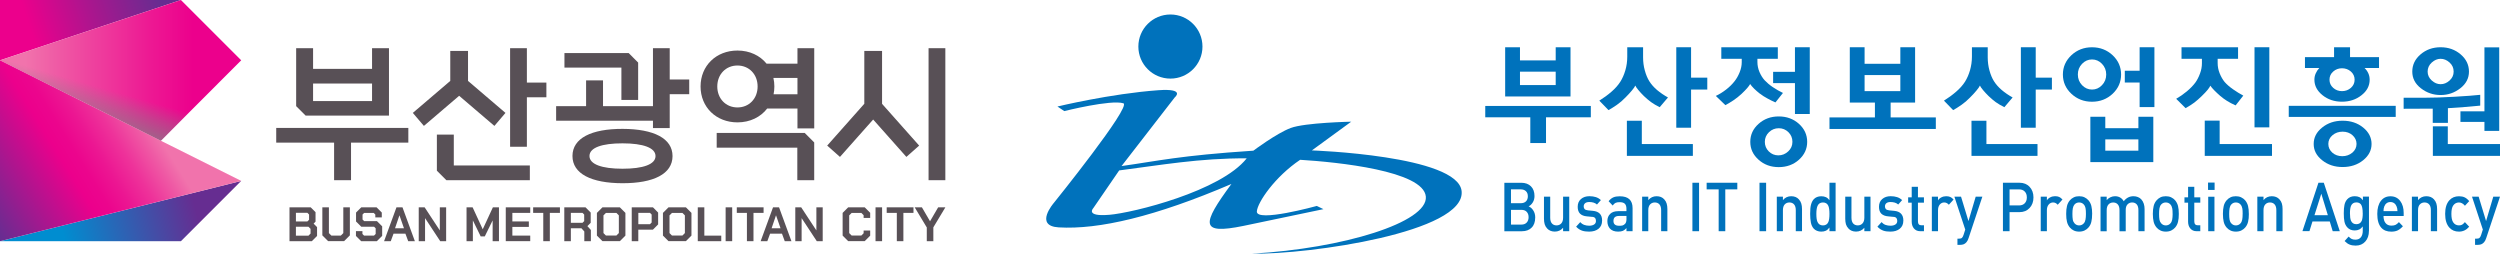 <?xml version="1.0" encoding="UTF-8"?>
<svg xmlns="http://www.w3.org/2000/svg" xmlns:xlink="http://www.w3.org/1999/xlink" viewBox="0 0 841.89 85.42">
  <defs>
    <style>
      .cls-1 {
        fill: url(#linear-gradient);
      }

      .cls-1, .cls-2, .cls-3, .cls-4, .cls-5, .cls-6, .cls-7, .cls-8 {
        stroke-width: 0px;
      }

      .cls-2 {
        fill: #0072bc;
      }

      .cls-9 {
        isolation: isolate;
      }

      .cls-3 {
        fill: url(#linear-gradient-5);
        mix-blend-mode: multiply;
      }

      .cls-4 {
        fill: url(#linear-gradient-2);
      }

      .cls-5 {
        fill: url(#linear-gradient-3);
      }

      .cls-6 {
        fill: url(#radial-gradient);
      }

      .cls-7 {
        fill: url(#linear-gradient-4);
      }

      .cls-8 {
        fill: #585056;
      }
    </style>
    <radialGradient id="radial-gradient" cx="351.88" cy="-16338.91" fx="351.88" fy="-16338.91" r="5.28" gradientTransform="translate(-300.13 -32070.08) scale(1.96 -1.96)" gradientUnits="userSpaceOnUse">
      <stop offset="0" stop-color="#8ed8f8"/>
      <stop offset=".99" stop-color="#0072bc"/>
    </radialGradient>
    <linearGradient id="linear-gradient" x1="2.28" y1="88.33" x2="82.42" y2="68.15" gradientUnits="userSpaceOnUse">
      <stop offset=".25" stop-color="#008dd0"/>
      <stop offset=".8" stop-color="#662d91"/>
    </linearGradient>
    <linearGradient id="linear-gradient-2" x1="-2.93" y1="11.12" x2="57.93" y2="-8.94" gradientUnits="userSpaceOnUse">
      <stop offset=".2" stop-color="#ec008c"/>
      <stop offset=".55" stop-color="#a7178e"/>
      <stop offset=".9" stop-color="#662d91"/>
    </linearGradient>
    <linearGradient id="linear-gradient-3" x1=".38" y1="23.69" x2="81.19" y2="23.69" gradientUnits="userSpaceOnUse">
      <stop offset=".1" stop-color="#f173ac"/>
      <stop offset=".23" stop-color="#ef5ba5"/>
      <stop offset=".62" stop-color="#ed1993"/>
      <stop offset=".8" stop-color="#ec008c"/>
    </linearGradient>
    <linearGradient id="linear-gradient-4" x1="-6.56" y1="69.88" x2="47.47" y2="36.37" gradientUnits="userSpaceOnUse">
      <stop offset="0" stop-color="#662d91"/>
      <stop offset=".5" stop-color="#ec008c"/>
      <stop offset=".58" stop-color="#ec058d"/>
      <stop offset=".68" stop-color="#ec1692"/>
      <stop offset=".8" stop-color="#ee329a"/>
      <stop offset=".92" stop-color="#ef58a4"/>
      <stop offset="1" stop-color="#f173ac"/>
    </linearGradient>
    <linearGradient id="linear-gradient-5" x1="31.48" y1="52.05" x2="37.69" y2="30.48" gradientUnits="userSpaceOnUse">
      <stop offset=".15" stop-color="#808285"/>
      <stop offset=".27" stop-color="#808285" stop-opacity=".92"/>
      <stop offset=".48" stop-color="#808285" stop-opacity=".7"/>
      <stop offset=".76" stop-color="#808285" stop-opacity=".35"/>
      <stop offset="1" stop-color="#808285" stop-opacity="0"/>
    </linearGradient>
  </defs>
  <g class="cls-9">
    <g id="Layer_2" data-name="Layer 2">
      <g id="Layer_1-2" data-name="Layer 1">
        <g>
          <g>
            <g>
              <path class="cls-2" d="m492.21,64.36c-1.25-12.04-50.43-13.71-50.43-13.71l13.25-9.67s-15.57.31-20.38,2.12c-4.81,1.81-12.57,7.64-12.57,7.64-25.01,1.66-32.06,3.45-44.39,5.18l17.92-23.13s3.77-3.08-5.52-2.41c-16.12,1.16-33.99,5.49-33.99,5.49l2.31,1.54s15.72-3.94,19.89-2.63c2.91.92-23.43,33.57-23.43,33.57,0,0-6.73,7.73,1.66,8.22,13.46.8,32.57-3.65,58.16-14.62-10.06,13.63-10.63,17.12,3.99,14.13l27-5.65-2.24-1.08s-20.5,5.67-20.19,1.83c.25-3.08,6.06-11.63,14.58-17.37,12.53.77,41.56,3.71,42.33,12.39.77,8.67-27.87,17.49-58.52,19.22,19.39.3,72-7.25,70.57-21.05Zm-118.72,7.98c-8.14.67-5.32-2.24-5.32-2.24l8.72-12.71c13.62-1.74,27-4.15,42.95-4.07-8.73,11.05-38.22,18.36-46.36,19.03Z"/>
              <path class="cls-6" d="m383.35,15.68c0,5.96,4.83,10.79,10.8,10.79s10.79-4.83,10.79-10.79-4.83-10.8-10.79-10.8-10.8,4.83-10.8,10.8Z"/>
            </g>
            <g>
              <polygon class="cls-2" points="500.17 39.5 515.34 39.5 515.34 48.17 520.63 48.17 520.63 39.5 535.72 39.5 535.72 35.68 500.17 35.68 500.17 39.5"/>
              <path class="cls-2" d="m528.88,15.91h-4.99v4.42h-12.03v-4.42h-4.99v16.58h22.01V15.91Zm-4.99,12.73h-12.03v-4.5h12.03v4.5Z"/>
              <path class="cls-2" d="m550.7,28.81c.14.35.48.86,1.03,1.51.54.66,1.17,1.34,1.89,2.05.83.79,1.63,1.46,2.41,2.03.77.56,1.73,1.13,2.88,1.7l2.79-3.28c-1.34-.74-2.57-1.58-3.68-2.51-1.1-.94-1.98-1.95-2.64-3.01-.6-.98-1.1-2.18-1.48-3.58-.39-1.4-.58-2.86-.58-4.36v-3.44h-5.33v3.15c0,1.61-.21,3.14-.64,4.6-.43,1.46-.99,2.74-1.68,3.83-.75,1.18-1.74,2.3-2.99,3.38-1.24,1.08-2.61,2.08-4.1,3.01l3.09,3.19c.86-.47,1.8-1.06,2.84-1.78,1.03-.72,2-1.55,2.88-2.48.8-.79,1.52-1.57,2.15-2.33.63-.76,1.02-1.32,1.16-1.67Z"/>
              <polygon class="cls-2" points="552.89 40.66 547.86 40.66 547.86 52.49 570.08 52.49 570.08 48.51 552.89 48.51 552.89 40.66"/>
              <polygon class="cls-2" points="569.48 15.91 564.5 15.91 564.5 43.01 569.48 43.01 569.48 30.16 574.94 30.16 574.94 26.15 569.48 26.15 569.48 15.91"/>
              <path class="cls-2" d="m592.69,31.55c.69.55,1.53,1.09,2.54,1.63,1,.55,1.89.99,2.66,1.31l2.53-3.19c-1.15-.55-2.27-1.19-3.39-1.94-1.12-.75-2.03-1.53-2.76-2.31-.68-.74-1.26-1.66-1.74-2.76-.47-1.11-.71-2.24-.71-3.42v-1.06h6.87v-3.89h-19.03v3.89h6.88v1.14c0,1.09-.23,2.21-.69,3.36-.46,1.14-1.02,2.14-1.68,2.99-.78,1.01-1.73,1.96-2.88,2.85-1.15.89-2.31,1.61-3.48,2.15l3.22,3.11c.83-.44,1.72-.97,2.67-1.6.94-.63,1.86-1.35,2.75-2.17.83-.79,1.47-1.45,1.93-1.98.46-.53.79-.99.99-1.37.29.44.72.95,1.31,1.54.59.58,1.25,1.16,2,1.74Z"/>
              <path class="cls-2" d="m599,39.21c-2.67,0-4.94.84-6.79,2.5-1.86,1.66-2.79,3.68-2.79,6.06s.93,4.35,2.79,6.02c1.86,1.67,4.13,2.49,6.79,2.49s4.97-.83,6.81-2.49c1.85-1.67,2.77-3.67,2.77-6.02s-.92-4.39-2.77-6.06c-1.85-1.66-4.12-2.5-6.81-2.5Zm3.18,11.78c-.95.89-2.05,1.33-3.31,1.33s-2.33-.45-3.22-1.33c-.89-.89-1.33-1.96-1.33-3.22s.47-2.37,1.4-3.26c.93-.89,2.03-1.33,3.29-1.33s2.34.44,3.25,1.33c.9.89,1.35,1.97,1.35,3.26s-.47,2.33-1.42,3.22Z"/>
              <polygon class="cls-2" points="604.46 24.19 597.11 24.19 597.11 27.99 604.46 27.99 604.46 38.39 609.45 38.39 609.45 15.91 604.46 15.91 604.46 24.19"/>
              <path class="cls-2" d="m636.67,34.54h8.25V15.91h-4.97v5.57h-12.04v-5.57h-4.98v18.63h8.46v5h-15.3v3.89h35.81v-3.89h-15.22v-5Zm-8.76-3.85v-5.41h12.04v5.41h-12.04Z"/>
              <path class="cls-2" d="m666.75,28.81c.15.35.49.86,1.04,1.51.54.66,1.18,1.34,1.9,2.05.83.79,1.62,1.46,2.4,2.03.78.56,1.74,1.13,2.89,1.7l2.78-3.28c-1.34-.74-2.57-1.58-3.67-2.51-1.1-.94-1.98-1.95-2.64-3.01-.61-.98-1.1-2.17-1.49-3.58-.38-1.4-.58-2.86-.58-4.36v-3.44h-5.32v3.15c0,1.61-.23,3.14-.65,4.6-.43,1.46-.99,2.74-1.67,3.83-.75,1.18-1.75,2.3-3,3.38-1.24,1.08-2.61,2.08-4.1,3.01l3.09,3.19c.87-.47,1.8-1.06,2.83-1.78,1.03-.72,1.99-1.55,2.88-2.48.81-.79,1.52-1.57,2.15-2.33.63-.76,1.01-1.32,1.16-1.67Z"/>
              <polygon class="cls-2" points="668.94 40.66 663.91 40.66 663.91 52.49 686.14 52.49 686.14 48.51 668.94 48.51 668.94 40.66"/>
              <polygon class="cls-2" points="685.54 15.91 680.54 15.91 680.54 43.01 685.54 43.01 685.54 30.16 690.99 30.16 690.99 26.15 685.54 26.15 685.54 15.91"/>
              <path class="cls-2" d="m711.44,31.58c1.9-1.79,2.85-3.96,2.85-6.49s-.95-4.7-2.85-6.49c-1.91-1.78-4.22-2.68-6.95-2.68s-5.03.9-6.94,2.68c-1.9,1.79-2.86,3.95-2.86,6.49s.95,4.7,2.86,6.49c1.91,1.78,4.22,2.68,6.94,2.68s5.04-.9,6.95-2.68Zm-11.71-6.49c0-1.42.47-2.62,1.42-3.6.95-.98,2.06-1.47,3.35-1.47s2.41.49,3.35,1.47c.94.98,1.43,2.18,1.43,3.6s-.48,2.62-1.43,3.6c-.94.99-2.06,1.47-3.35,1.47s-2.4-.49-3.35-1.47c-.94-.98-1.42-2.19-1.42-3.6Z"/>
              <path class="cls-2" d="m720.11,43.17h-11.14v-3.85h-5.03v15.27h21.2v-15.27h-5.02v3.85Zm0,7.57h-11.14v-3.8h11.14v3.8Z"/>
              <polygon class="cls-2" points="720.53 23.82 715.54 23.82 715.54 27.79 720.53 27.79 720.53 36.06 725.51 36.06 725.51 15.91 720.53 15.91 720.53 23.82"/>
              <path class="cls-2" d="m744.34,28.85c.3.44.73.97,1.34,1.58.6.61,1.27,1.24,1.98,1.86.74.63,1.52,1.2,2.32,1.7.8.51,1.76,1,2.88,1.5l2.58-3.29c-1.17-.63-2.33-1.34-3.48-2.15-1.15-.81-2.08-1.62-2.8-2.44-.65-.79-1.21-1.76-1.67-2.9-.46-1.14-.68-2.31-.68-3.48v-1.43h6.87v-3.89h-19.04v3.89h6.87v1.51c0,1.12-.2,2.27-.64,3.44-.43,1.17-.95,2.19-1.55,3.03-.77,1.04-1.75,2.04-2.94,3.03-1.19.98-2.37,1.8-3.54,2.46l3.17,3.15c1.18-.66,2.17-1.29,2.97-1.9.8-.62,1.65-1.37,2.53-2.23.84-.82,1.48-1.49,1.92-2.04.44-.55.75-1.01.92-1.4Z"/>
              <polygon class="cls-2" points="747.48 40.62 742.46 40.62 742.46 52.49 765.11 52.49 765.11 48.51 747.48 48.51 747.48 40.62"/>
              <rect class="cls-2" x="759.22" y="15.91" width="4.99" height="26.98"/>
              <rect class="cls-2" x="770.75" y="35.64" width="36.02" height="3.73"/>
              <path class="cls-2" d="m779.85,24.69c-.31.67-.46,1.39-.46,2.15,0,2.02.91,3.76,2.73,5.22,1.82,1.46,4,2.19,6.55,2.19s4.74-.72,6.57-2.17c1.85-1.44,2.76-3.19,2.76-5.24,0-.76-.15-1.49-.45-2.15-.3-.67-.72-1.26-1.26-1.78h4.86v-3.68h-9.76v-3.32h-5.38v3.32h-9.8v3.68h4.82c-.49.52-.88,1.11-1.18,1.78Zm5.86-.59c.83-.74,1.82-1.11,2.97-1.11s2.17.37,3.01,1.11c.82.74,1.24,1.65,1.24,2.74s-.42,2-1.24,2.74c-.84.74-1.84,1.11-3.01,1.11s-2.14-.37-2.97-1.11c-.83-.74-1.24-1.65-1.24-2.74s.41-2.01,1.24-2.74Z"/>
              <path class="cls-2" d="m795.81,42.95c-1.89-1.53-4.19-2.3-6.92-2.3s-4.99.77-6.89,2.3c-1.91,1.53-2.85,3.36-2.85,5.53s.94,3.95,2.85,5.48c1.9,1.53,4.21,2.29,6.89,2.29s5.04-.76,6.92-2.29c1.89-1.53,2.83-3.36,2.83-5.48s-.94-4-2.83-5.53Zm-3.65,8.47c-.96.78-2.08,1.18-3.39,1.18s-2.44-.4-3.33-1.18c-.9-.8-1.36-1.78-1.36-2.95s.47-2.16,1.42-2.95c.94-.79,2.07-1.18,3.39-1.18s2.43.4,3.33,1.2c.9.81,1.36,1.79,1.36,2.93s-.48,2.15-1.42,2.95Z"/>
              <polygon class="cls-2" points="824.31 48.51 824.31 42.54 819.28 42.54 819.28 52.49 841.89 52.49 841.89 48.51 824.31 48.51"/>
              <path class="cls-2" d="m824.35,41.38v-4.95c2.15-.14,4.22-.28,6.21-.43,1.99-.15,3.54-.3,4.67-.43v-3.64c-2,.22-4.89.44-8.64.65-3.75.22-7.08.33-9.97.33h-7.18v3.72l8.68-.04h1.12v4.79h5.11Z"/>
              <path class="cls-2" d="m815.26,29.73c1.93,1.51,4.14,2.27,6.64,2.27s4.67-.76,6.62-2.27c1.95-1.51,2.92-3.39,2.92-5.63s-.93-4.2-2.8-5.79c-1.86-1.59-4.11-2.4-6.75-2.4s-4.88.8-6.75,2.4c-1.86,1.6-2.79,3.52-2.79,5.79s.96,4.11,2.9,5.63Zm3.65-8.68c.93-.84,1.93-1.25,2.99-1.25s2.09.41,3.01,1.25c.92.83,1.37,1.85,1.37,3.05s-.45,2.17-1.37,3.01c-.91.83-1.92,1.24-3.01,1.24s-2.06-.41-2.99-1.24c-.93-.84-1.39-1.84-1.39-3.01s.47-2.22,1.39-3.05Z"/>
              <polygon class="cls-2" points="828.57 41.05 836.65 41.05 836.65 44.08 841.63 44.08 841.63 15.95 836.65 15.95 836.65 37.49 828.57 37.49 828.57 41.05"/>
              <path class="cls-2" d="m516.99,73.25c0,1.46-.4,2.61-1.21,3.41-.8.8-1.88,1.21-3.23,1.21h-5.95v-16.32h5.71c1.36,0,2.44.4,3.24,1.19.8.79,1.2,1.89,1.2,3.28,0,.82-.2,1.55-.59,2.16-.39.63-.86,1.06-1.39,1.3.62.28,1.13.71,1.52,1.31.47.68.71,1.51.71,2.47Zm-2.48-7.15c0-.75-.22-1.32-.65-1.72-.43-.41-1.02-.61-1.74-.61h-3.29v4.66h3.29c.73,0,1.31-.2,1.74-.6.43-.41.65-.99.65-1.73Zm.25,7.03c0-.75-.21-1.34-.63-1.79-.42-.45-1.01-.67-1.78-.67h-3.51v4.96h3.51c.75,0,1.35-.23,1.77-.68.43-.46.64-1.06.64-1.81Z"/>
              <path class="cls-2" d="m528.45,77.86h-2.07v-1.16c-.73.86-1.66,1.29-2.79,1.29-.54,0-1.02-.09-1.46-.27-.43-.17-.81-.44-1.13-.79-.38-.41-.66-.89-.82-1.42-.15-.54-.24-1.15-.24-1.85v-7.43h2.1v7.08c0,.87.2,1.52.59,1.95.39.43.9.64,1.55.64s1.17-.22,1.58-.66c.41-.43.62-1.08.62-1.94v-7.08h2.07v11.64Z"/>
              <path class="cls-2" d="m539.51,74.31c0,1.18-.4,2.08-1.2,2.73-.8.64-1.85.96-3.15.96-.94,0-1.73-.1-2.37-.32-.76-.26-1.43-.71-2.02-1.35l1.39-1.53c.39.44.84.75,1.36.94.52.18,1.07.27,1.64.27.67,0,1.22-.13,1.65-.4.43-.27.64-.67.64-1.21,0-.43-.11-.76-.33-1.01-.22-.24-.58-.37-1.07-.37l-1.67-.16c-1.01-.09-1.78-.4-2.3-.92-.52-.52-.78-1.29-.78-2.3,0-1.12.37-1.99,1.11-2.62.73-.63,1.67-.95,2.83-.95.81,0,1.54.1,2.18.31.65.21,1.21.55,1.69,1l-1.32,1.49c-.31-.29-.68-.5-1.14-.64-.46-.13-.94-.2-1.43-.2-.62,0-1.09.13-1.41.39-.32.27-.49.63-.49,1.09,0,.39.11.69.32.91.21.22.59.36,1.12.42l1.65.16c1.01.09,1.79.4,2.32.94.53.54.79,1.32.79,2.34Z"/>
              <path class="cls-2" d="m549.78,77.86h-2.06v-1.05c-.4.44-.8.75-1.2.93-.4.16-.93.26-1.59.26-1.24,0-2.18-.35-2.81-1.06-.55-.64-.83-1.47-.83-2.49s.31-1.81.94-2.42c.62-.61,1.52-.92,2.7-.92h2.78v-.83c0-.75-.18-1.31-.54-1.67-.36-.35-.95-.53-1.77-.53-.57,0-1.02.08-1.36.24-.34.17-.66.46-.95.9l-1.38-1.46c.48-.61,1.01-1.04,1.58-1.29.57-.25,1.3-.37,2.17-.37,2.89,0,4.32,1.33,4.32,4v7.78Zm-2.06-4.2v-.94h-2.48c-1.27,0-1.9.55-1.9,1.67s.64,1.64,1.94,1.64c.5,0,.89-.03,1.16-.12.28-.07.55-.27.85-.58.29-.31.44-.88.44-1.68Z"/>
              <path class="cls-2" d="m561.5,77.86h-2.1v-7.09c0-.87-.2-1.52-.58-1.95-.39-.43-.91-.64-1.55-.64s-1.17.22-1.58.65c-.41.44-.62,1.09-.62,1.94v7.09h-2.07v-11.64h2.07v1.17c.73-.87,1.66-1.31,2.79-1.31.54,0,1.02.09,1.46.26.43.18.81.44,1.12.79.39.42.66.89.82,1.43.16.53.24,1.15.24,1.85v7.44Z"/>
              <path class="cls-2" d="m572.17,77.86h-2.24v-16.32h2.24v16.32Z"/>
              <path class="cls-2" d="m585.05,63.77h-4.05v14.09h-2.23v-14.09h-4.05v-2.23h10.33v2.23Z"/>
              <path class="cls-2" d="m594.75,77.86h-2.23v-16.32h2.23v16.32Z"/>
              <path class="cls-2" d="m606.84,77.86h-2.1v-7.09c0-.87-.2-1.52-.59-1.95-.39-.43-.9-.64-1.55-.64s-1.17.22-1.58.65c-.41.44-.61,1.09-.61,1.94v7.09h-2.06v-11.64h2.06v1.17c.73-.87,1.66-1.31,2.79-1.31.54,0,1.03.09,1.46.26.43.18.81.44,1.12.79.38.42.66.89.82,1.43.16.53.24,1.15.24,1.85v7.44Z"/>
              <path class="cls-2" d="m618.15,77.86h-2.07v-1.24c-.37.5-.77.86-1.2,1.07-.43.21-.95.31-1.56.31-.52,0-1.01-.09-1.44-.27-.44-.17-.82-.43-1.12-.77-.47-.53-.78-1.2-.94-2.05-.15-.85-.24-1.81-.24-2.88,0-1.43.1-2.51.32-3.22.2-.71.5-1.27.87-1.69.62-.68,1.48-1.03,2.56-1.03.59,0,1.11.1,1.54.3.44.19.84.53,1.21,1.03v-5.88h2.07v16.32Zm-2.07-5.83c0-1.22-.12-2.12-.37-2.7-.33-.76-.94-1.15-1.82-1.15s-1.48.39-1.82,1.15c-.27.6-.4,1.5-.4,2.7s.12,2.14.38,2.7c.35.78.96,1.18,1.84,1.18s1.49-.39,1.82-1.15c.25-.58.37-1.49.37-2.73Z"/>
              <path class="cls-2" d="m629.9,77.86h-2.07v-1.16c-.73.86-1.67,1.29-2.8,1.29-.53,0-1.02-.09-1.45-.27-.43-.17-.81-.44-1.12-.79-.39-.41-.66-.89-.83-1.42-.15-.54-.23-1.15-.23-1.85v-7.43h2.09v7.08c0,.87.2,1.52.58,1.95.4.43.91.64,1.56.64s1.16-.22,1.57-.66c.41-.43.63-1.08.63-1.94v-7.08h2.07v11.64Z"/>
              <path class="cls-2" d="m640.96,74.31c0,1.18-.41,2.08-1.21,2.73-.79.64-1.85.96-3.13.96-.95,0-1.74-.1-2.37-.32-.75-.26-1.43-.71-2.02-1.35l1.39-1.53c.39.44.83.75,1.35.94.53.18,1.07.27,1.66.27.67,0,1.22-.13,1.64-.4.42-.27.64-.67.64-1.21,0-.43-.11-.76-.33-1.01-.21-.24-.57-.37-1.07-.37l-1.67-.16c-1.02-.09-1.78-.4-2.31-.92-.51-.52-.77-1.29-.77-2.3,0-1.12.36-1.99,1.1-2.62.73-.63,1.68-.95,2.82-.95.81,0,1.54.1,2.18.31.65.21,1.21.55,1.69,1l-1.32,1.49c-.3-.29-.68-.5-1.14-.64-.46-.13-.94-.2-1.43-.2-.61,0-1.09.13-1.41.39-.32.27-.48.63-.48,1.09,0,.39.11.69.32.91.21.22.59.36,1.12.42l1.65.16c1.02.09,1.79.4,2.31.94.53.54.8,1.32.8,2.34Z"/>
              <path class="cls-2" d="m647.9,77.86h-1.26c-.92,0-1.63-.33-2.16-.98-.47-.6-.7-1.35-.7-2.25v-6.39h-1.2v-1.79h1.2v-3.55h2.1v3.55h2.02v1.79h-2.02v6.28c0,.9.38,1.35,1.16,1.35h.87v1.99Z"/>
              <path class="cls-2" d="m657.88,67.19l-1.59,1.76c-.24-.26-.47-.45-.71-.57-.24-.13-.53-.2-.86-.2-.6,0-1.09.24-1.49.71-.39.47-.59,1.11-.59,1.9v7.07h-2.08v-11.64h2.08v1.27c.23-.42.62-.76,1.12-1.02.5-.26,1.04-.39,1.62-.39.55,0,1,.08,1.37.24.36.15.74.44,1.12.87Z"/>
              <path class="cls-2" d="m667.57,66.23l-4.64,13.95c-.2.61-.44,1.08-.73,1.4-.29.33-.62.57-.98.7-.36.12-.76.18-1.2.18h-.84v-2.09h.53c.44,0,.76-.08.97-.26.2-.16.38-.5.55-.98l.58-1.82-3.66-11.08h2.24l2.5,8.22,2.44-8.22h2.25Z"/>
              <path class="cls-2" d="m684.78,66.49c0,1.43-.43,2.62-1.3,3.55-.86.93-2,1.4-3.4,1.4h-3.35v6.42h-2.23v-16.32h5.58c1.41,0,2.55.46,3.41,1.39.86.92,1.29,2.11,1.29,3.56Zm-2.23-.01c0-.85-.24-1.51-.72-1.99-.47-.48-1.1-.71-1.88-.71h-3.22v5.4h3.22c.78,0,1.41-.24,1.88-.71.47-.48.72-1.13.72-1.97Z"/>
              <path class="cls-2" d="m694.55,67.19l-1.6,1.76c-.22-.26-.47-.45-.71-.57-.23-.13-.52-.2-.86-.2-.58,0-1.08.24-1.48.71-.4.47-.6,1.11-.6,1.9v7.07h-2.07v-11.64h2.07v1.26c.24-.42.62-.76,1.13-1.02.49-.26,1.04-.39,1.61-.39s1.01.08,1.37.24c.37.15.74.44,1.13.87Z"/>
              <path class="cls-2" d="m704.54,72.03c0,1.06-.09,1.95-.27,2.68-.17.74-.5,1.38-.97,1.91-.37.43-.82.76-1.33,1.01-.52.24-1.12.37-1.81.37s-1.28-.13-1.79-.37c-.51-.24-.96-.58-1.33-1.01-.47-.56-.79-1.19-.97-1.91-.19-.72-.27-1.61-.27-2.68s.08-1.93.27-2.66c.18-.73.5-1.36.97-1.91.37-.43.81-.76,1.33-1.01.51-.25,1.1-.37,1.8-.37s1.27.12,1.8.37c.51.25.97.58,1.34,1.01.47.55.79,1.19.97,1.91.18.72.27,1.61.27,2.66Zm-2.09,0c0-.8-.04-1.4-.11-1.78-.1-.6-.31-1.06-.62-1.4-.4-.44-.92-.67-1.56-.67s-1.14.23-1.54.67c-.28.32-.48.75-.58,1.27-.1.52-.14,1.16-.14,1.91,0,.81.04,1.46.13,1.95.08.49.29.9.59,1.24.42.46.93.69,1.54.69s1.14-.23,1.56-.69c.29-.32.49-.75.58-1.27.1-.53.15-1.17.15-1.91Z"/>
              <path class="cls-2" d="m722.21,77.86h-2.09v-7.09c0-.87-.19-1.52-.57-1.95-.39-.43-.9-.64-1.53-.64s-1.13.21-1.55.63c-.41.43-.62,1.03-.62,1.85v7.21h-2.1v-7.09c0-.87-.19-1.52-.58-1.95-.39-.43-.9-.64-1.54-.64s-1.16.22-1.57.65c-.41.44-.62,1.09-.62,1.94v7.09h-2.07v-11.64h2.07v1.17c.35-.42.77-.74,1.26-.97.49-.23,1-.35,1.53-.35,1.31,0,2.3.57,2.96,1.7.84-1.13,1.93-1.7,3.28-1.7.54,0,1.03.09,1.48.28.46.18.84.44,1.15.78.37.42.65.9.83,1.46.19.55.27,1.17.27,1.82v7.44Z"/>
              <path class="cls-2" d="m733.73,72.03c0,1.06-.08,1.95-.27,2.68-.18.74-.51,1.38-.97,1.91-.37.43-.82.76-1.33,1.01-.51.24-1.12.37-1.81.37s-1.27-.13-1.78-.37c-.52-.24-.96-.58-1.33-1.01-.47-.56-.8-1.19-.98-1.91-.18-.72-.28-1.61-.28-2.68s.1-1.93.28-2.66c.18-.73.51-1.36.98-1.91.37-.43.81-.76,1.31-1.01.52-.25,1.12-.37,1.8-.37s1.28.12,1.8.37c.53.25.97.58,1.34,1.01.46.55.79,1.19.97,1.91.18.72.27,1.61.27,2.66Zm-2.09,0c0-.8-.03-1.4-.11-1.78-.11-.6-.32-1.06-.63-1.4-.4-.44-.92-.67-1.56-.67s-1.13.23-1.54.67c-.29.32-.49.75-.58,1.27-.1.52-.14,1.16-.14,1.91,0,.81.04,1.46.13,1.95.09.49.29.9.6,1.24.41.46.94.69,1.54.69s1.15-.23,1.56-.69c.3-.32.49-.75.59-1.27.09-.53.15-1.17.15-1.91Z"/>
              <path class="cls-2" d="m740.96,77.86h-1.25c-.92,0-1.64-.33-2.16-.98-.47-.6-.7-1.35-.7-2.25v-6.39h-1.22v-1.79h1.22v-3.55h2.09v3.55h2.02v1.79h-2.02v6.28c0,.9.39,1.35,1.16,1.35h.86v1.99Z"/>
              <path class="cls-2" d="m745.78,63.96h-2.21v-2.48h2.21v2.48Zm-.05,13.9h-2.1v-11.61h2.1v11.61Z"/>
              <path class="cls-2" d="m757.32,72.03c0,1.06-.08,1.95-.27,2.68-.18.74-.51,1.38-.97,1.91-.38.43-.82.76-1.33,1.01-.52.24-1.12.37-1.81.37s-1.27-.13-1.79-.37c-.51-.24-.96-.58-1.33-1.01-.47-.56-.8-1.19-.97-1.91-.18-.72-.27-1.61-.27-2.68s.09-1.93.27-2.66c.17-.73.51-1.36.97-1.91.37-.43.8-.76,1.32-1.01.51-.25,1.11-.37,1.79-.37s1.27.12,1.79.37c.53.25.97.58,1.35,1.01.46.55.79,1.19.97,1.91.18.72.27,1.61.27,2.66Zm-2.09,0c0-.8-.03-1.4-.1-1.78-.11-.6-.32-1.06-.63-1.4-.4-.44-.92-.67-1.56-.67s-1.13.23-1.53.67c-.3.32-.48.75-.58,1.27-.1.52-.14,1.16-.14,1.91,0,.81.04,1.46.13,1.95.09.49.28.9.59,1.24.41.46.93.69,1.53.69s1.15-.23,1.56-.69c.29-.32.48-.75.58-1.27.1-.53.14-1.17.14-1.91Z"/>
              <path class="cls-2" d="m768.66,77.86h-2.09v-7.09c0-.87-.2-1.52-.59-1.95-.39-.43-.91-.64-1.55-.64s-1.17.22-1.57.65c-.41.44-.61,1.09-.61,1.94v7.09h-2.08v-11.64h2.08v1.17c.72-.87,1.65-1.31,2.79-1.31.53,0,1.01.09,1.45.26.44.18.81.44,1.13.79.39.42.66.89.82,1.43.16.53.23,1.15.23,1.85v7.44Z"/>
              <path class="cls-2" d="m787.94,77.86h-2.39l-.99-3.29h-5.82l-1.02,3.27h-2.36s5.39-16.31,5.39-16.31h1.8l5.39,16.32Zm-4.02-5.38l-2.21-7.25-2.3,7.25h4.52Z"/>
              <path class="cls-2" d="m797.75,77.8c0,1.44-.41,2.61-1.22,3.53-.81.92-1.9,1.38-3.26,1.38-.79,0-1.46-.12-2.03-.35-.57-.22-1.13-.63-1.68-1.19l1.35-1.5c.36.37.7.64,1.03.8.33.16.75.24,1.26.24.84,0,1.48-.3,1.91-.89.37-.52.56-1.21.56-2.07v-1.5c-.36.48-.76.83-1.2,1.04-.45.21-.95.32-1.52.32-.51,0-.97-.09-1.4-.26-.42-.18-.79-.44-1.09-.78-.48-.52-.78-1.15-.95-1.89-.16-.74-.23-1.69-.23-2.84s.07-2.08.23-2.83c.16-.76.47-1.39.95-1.92.61-.66,1.45-1.01,2.51-1.01.6,0,1.11.1,1.54.3.42.19.83.54,1.21,1.06v-1.22h2.04v11.57Zm-2.09-5.97c0-1.48-.21-2.48-.6-3-.35-.44-.86-.67-1.55-.67-.85,0-1.44.38-1.78,1.13-.24.57-.37,1.41-.37,2.54s.12,1.97.35,2.51c.34.77.95,1.16,1.8,1.16s1.47-.38,1.81-1.13c.23-.54.35-1.39.35-2.53Z"/>
              <path class="cls-2" d="m809.44,72.73h-6.78c0,1.02.22,1.82.69,2.39.46.58,1.11.86,1.97.86.58,0,1.04-.09,1.4-.26.36-.18.73-.48,1.13-.92l1.34,1.39c-.56.63-1.14,1.08-1.72,1.38-.59.29-1.32.44-2.2.44-1.44,0-2.56-.44-3.34-1.31-.91-.99-1.37-2.55-1.37-4.66,0-1.87.4-3.32,1.2-4.37.79-1.05,1.87-1.57,3.25-1.57s2.44.52,3.25,1.55c.79,1.03,1.19,2.39,1.19,4.06v1.04Zm-2.08-1.63c0-.57-.09-1.08-.28-1.55-.18-.47-.45-.84-.81-1.11-.37-.27-.79-.4-1.27-.4-.5,0-.93.12-1.28.39-.36.26-.62.62-.8,1.08-.18.46-.26.98-.26,1.59h4.7Z"/>
              <path class="cls-2" d="m820.7,77.86h-2.09v-7.09c0-.87-.19-1.52-.59-1.95-.38-.43-.9-.64-1.54-.64s-1.17.22-1.57.65c-.42.44-.62,1.09-.62,1.94v7.09h-2.07v-11.64h2.07v1.17c.73-.87,1.66-1.31,2.79-1.31.54,0,1.02.09,1.45.26.44.18.81.44,1.13.79.38.42.65.89.81,1.43.16.53.24,1.15.24,1.85v7.44Z"/>
              <path class="cls-2" d="m831.52,76.34c-.94,1.1-2.08,1.66-3.45,1.66s-2.38-.45-3.21-1.33c-.96-1.04-1.44-2.59-1.44-4.64s.48-3.57,1.44-4.61c.83-.89,1.89-1.33,3.21-1.33.75,0,1.38.12,1.91.37.52.25,1.04.67,1.54,1.27l-1.44,1.56c-.61-.74-1.28-1.11-2.01-1.11-.82,0-1.47.35-1.94,1.03-.41.58-.61,1.52-.61,2.82s.2,2.26.61,2.84c.47.69,1.12,1.03,1.94,1.03.43,0,.78-.08,1.05-.23.27-.16.6-.45.95-.87l1.44,1.54Z"/>
              <path class="cls-2" d="m841.89,66.23l-4.64,13.95c-.19.61-.44,1.08-.73,1.4-.3.33-.63.57-.98.7-.36.12-.76.18-1.2.18h-.85v-2.09h.53c.44,0,.77-.08.96-.26.2-.16.39-.5.55-.98l.58-1.82-3.65-11.08h2.24l2.5,8.22,2.43-8.22h2.25Z"/>
            </g>
          </g>
          <g>
            <g>
              <g>
                <g>
                  <polygon class="cls-1" points="0 81.23 60.92 81.23 81.23 60.92 0 81.23"/>
                  <g>
                    <polygon class="cls-4" points="0 0 0 20.31 60.92 0 0 0"/>
                    <g>
                      <polygon class="cls-5" points="54.16 47.39 81.23 20.31 60.92 0 0 20.31 54.16 47.39 54.16 47.39"/>
                      <polygon class="cls-7" points="0 20.31 0 81.23 81.23 60.92 0 20.31"/>
                    </g>
                  </g>
                </g>
                <polygon class="cls-3" points="60.92 0 0 20.31 54.16 47.39 81.23 20.31 60.92 0"/>
              </g>
              <g>
                <path class="cls-8" d="m130.99,38.93v-22.7h-5.7v6.96h-19.86v-6.96h-5.7v19.51l3.2,3.2h28.06Zm-25.56-10.79h19.86v5.89h-19.86v-5.89Z"/>
                <polygon class="cls-8" points="93.02 48.03 112.51 48.03 112.51 60.68 118.21 60.68 118.21 48.03 137.51 48.03 137.51 43.08 93.02 43.08 93.02 48.03"/>
                <polygon class="cls-8" points="177.43 16.23 171.78 16.23 171.78 49.42 177.43 49.42 177.43 32.76 184 32.76 184 27.81 177.43 27.81 177.43 16.23"/>
                <polygon class="cls-8" points="152.82 45.33 147.12 45.33 147.12 57.48 150.32 60.68 178.43 60.68 178.43 55.72 152.82 55.72 152.82 45.33"/>
                <polygon class="cls-8" points="225.53 16.23 219.89 16.23 219.89 35.75 203.07 35.75 203.07 27.07 197.37 27.07 197.37 35.75 187.28 35.75 187.28 40.65 219.89 40.65 219.89 43.13 225.53 43.13 225.53 31.72 232.1 31.72 232.1 26.77 225.53 26.77 225.53 16.23"/>
                <polygon class="cls-8" points="241.35 44.77 241.35 49.72 268.5 49.72 268.5 60.68 274.19 60.68 274.19 47.97 271 44.77 241.35 44.77"/>
                <rect class="cls-8" x="312.7" y="16.23" width="5.65" height="44.45"/>
                <polygon class="cls-8" points="209.26 33.66 214.9 33.66 214.9 21.07 211.71 17.87 190.08 17.87 190.08 22.77 209.26 22.77 209.26 33.66"/>
                <path class="cls-8" d="m209.65,43.4c-10.53-.02-16.85,3.15-16.87,9.12-.01,5.97,6.31,9.16,16.83,9.18,10.53.02,16.85-3.15,16.87-9.12.01-5.97-6.31-9.16-16.83-9.18Zm-.03,13.42c-6.95,0-11.12-1.5-11.11-4.29,0-2.79,4.18-4.27,11.13-4.26,6.95,0,11.12,1.5,11.11,4.29,0,2.79-4.18,4.27-11.13,4.26Z"/>
                <path class="cls-8" d="m258.35,36.54h10.2v6.7h5.65v-27.02h-5.65v5.22h-10.4c-2.22-2.74-5.7-4.42-9.8-4.42-7.17,0-12.43,5.11-12.43,12.1s5.26,12.09,12.43,12.09c4.23,0,7.79-1.78,10.01-4.67Zm10.2-10.29v5.49h-8.04c.17-.84.26-1.71.26-2.62,0-1-.11-1.96-.32-2.87h8.09Zm-27,2.87c0-4.08,2.87-7.06,6.79-7.06s6.79,2.98,6.79,7.06-2.87,7.06-6.79,7.06-6.79-2.98-6.79-7.06Z"/>
                <polygon class="cls-8" points="297.04 17.15 291.06 17.15 291.06 34.95 278.56 49.03 282.86 52.84 294.04 40.25 305.23 52.84 309.53 49.03 297.04 34.97 297.04 17.15"/>
                <polygon class="cls-8" points="166.49 42.4 170.22 38.02 157.61 27.25 157.61 17.15 151.63 17.15 151.63 27.25 139.02 38.02 142.75 42.4 154.62 32.26 166.49 42.4"/>
              </g>
            </g>
            <g>
              <path class="cls-8" d="m97.48,69.82h7.15l1.63,1.63v3.19l-.65.67,1.16,1.17v2.98l-1.76,1.76h-7.52v-11.4Zm6.01,4.77l.59-.59v-1.76l-.57-.57h-3.86v2.91h3.84Zm.39,4.77l.7-.7v-1.6l-.7-.7h-4.23v3h4.23Z"/>
              <path class="cls-8" d="m108.55,79.26v-9.44h2.21v8.68l.83.83h3.19l.83-.83v-8.68h2.21v9.44l-1.95,1.95h-5.37l-1.95-1.95Z"/>
              <path class="cls-8" d="m119.87,79.46v-1.63h2.18v.96l.54.54h3.37l.55-.55v-1.89l-.54-.54h-4.31l-1.76-1.76v-3.01l1.76-1.76h5.15l1.76,1.76v1.64h-2.18v-.98l-.54-.54h-3.22l-.54.54v1.68l.54.54h4.31l1.76,1.76v3.21l-1.79,1.79h-5.28l-1.76-1.76Z"/>
              <path class="cls-8" d="m133.52,69.82h2.02l4.17,11.4h-2.25l-.93-2.52h-4.01l-.93,2.52h-2.25l4.17-11.4Zm2.52,7.05l-1.51-4.33h-.03l-1.47,4.33h3.01Z"/>
              <path class="cls-8" d="m141.01,69.82h1.99l5.08,7.73h.03v-7.73h2.13v11.4h-1.99l-5.08-7.72h-.03v7.72h-2.13v-11.4Z"/>
              <path class="cls-8" d="m157.11,69.82h2.05l3.39,7.36h.03l3.4-7.36h2.05v11.4h-2.13v-6.94h-.03l-2.62,5.34h-1.37l-2.61-5.34h-.03v6.94h-2.13v-11.4Z"/>
              <path class="cls-8" d="m170.32,69.82h8.24v1.87h-6.02v2.88h5.55v1.84h-5.55v2.93h6.02v1.87h-8.24v-11.4Z"/>
              <path class="cls-8" d="m182.94,71.69h-3.4v-1.87h9.02v1.87h-3.4v9.53h-2.21v-9.53Z"/>
              <path class="cls-8" d="m198.98,77.44v3.78h-2.21v-3.27l-.98-1.09h-3.55v4.36h-2.21v-11.4h7.15l1.74,1.76v3.45l-1.11,1.12,1.17,1.29Zm-6.74-2.41h3.92l.57-.57v-2.21l-.57-.57h-3.92v3.35Z"/>
              <path class="cls-8" d="m201.01,79.34v-7.65l1.87-1.87h5.86l1.87,1.87v7.65l-1.87,1.87h-5.86l-1.87-1.87Zm6.56-.02l.83-.83v-5.96l-.83-.83h-3.52l-.83.83v5.96l.83.83h3.52Z"/>
              <path class="cls-8" d="m212.74,69.82h7.15l1.74,1.76v3.99l-1.76,1.77h-4.92v3.88h-2.21v-11.4Zm6.14,5.67l.57-.57v-2.67l-.57-.57h-3.92v3.81h3.92Z"/>
              <path class="cls-8" d="m223.25,79.34v-7.65l1.87-1.87h5.86l1.87,1.87v7.65l-1.87,1.87h-5.86l-1.87-1.87Zm6.56-.02l.83-.83v-5.96l-.83-.83h-3.52l-.83.83v5.96l.83.83h3.52Z"/>
              <path class="cls-8" d="m234.98,69.82h2.21v9.53h5.7v1.87h-7.91v-11.4Z"/>
              <path class="cls-8" d="m244.36,69.82h2.21v11.4h-2.21v-11.4Z"/>
              <path class="cls-8" d="m251.52,71.69h-3.4v-1.87h9.02v1.87h-3.4v9.53h-2.21v-9.53Z"/>
              <path class="cls-8" d="m260.33,69.82h2.02l4.17,11.4h-2.25l-.93-2.52h-4.01l-.93,2.52h-2.25l4.17-11.4Zm2.52,7.05l-1.51-4.33h-.03l-1.47,4.33h3.01Z"/>
              <path class="cls-8" d="m267.82,69.82h1.99l5.08,7.73h.03v-7.73h2.13v11.4h-1.99l-5.08-7.72h-.03v7.72h-2.13v-11.4Z"/>
              <path class="cls-8" d="m283.76,79.34v-7.65l1.87-1.87h5.57l1.84,1.84v1.74h-2.21v-.93l-.77-.77h-3.26l-.83.83v5.96l.83.83h3.26l.77-.77v-.93h2.21v1.74l-1.84,1.84h-5.57l-1.87-1.87Z"/>
              <path class="cls-8" d="m294.84,69.82h2.21v11.4h-2.21v-11.4Z"/>
              <path class="cls-8" d="m302,71.69h-3.4v-1.87h9.02v1.87h-3.4v9.53h-2.21v-9.53Z"/>
              <path class="cls-8" d="m312.08,76.56l-4.05-6.74h2.43l2.72,4.67h.03l2.72-4.67h2.43l-4.05,6.74v4.66h-2.21v-4.66Z"/>
            </g>
          </g>
        </g>
      </g>
    </g>
  </g>
</svg>